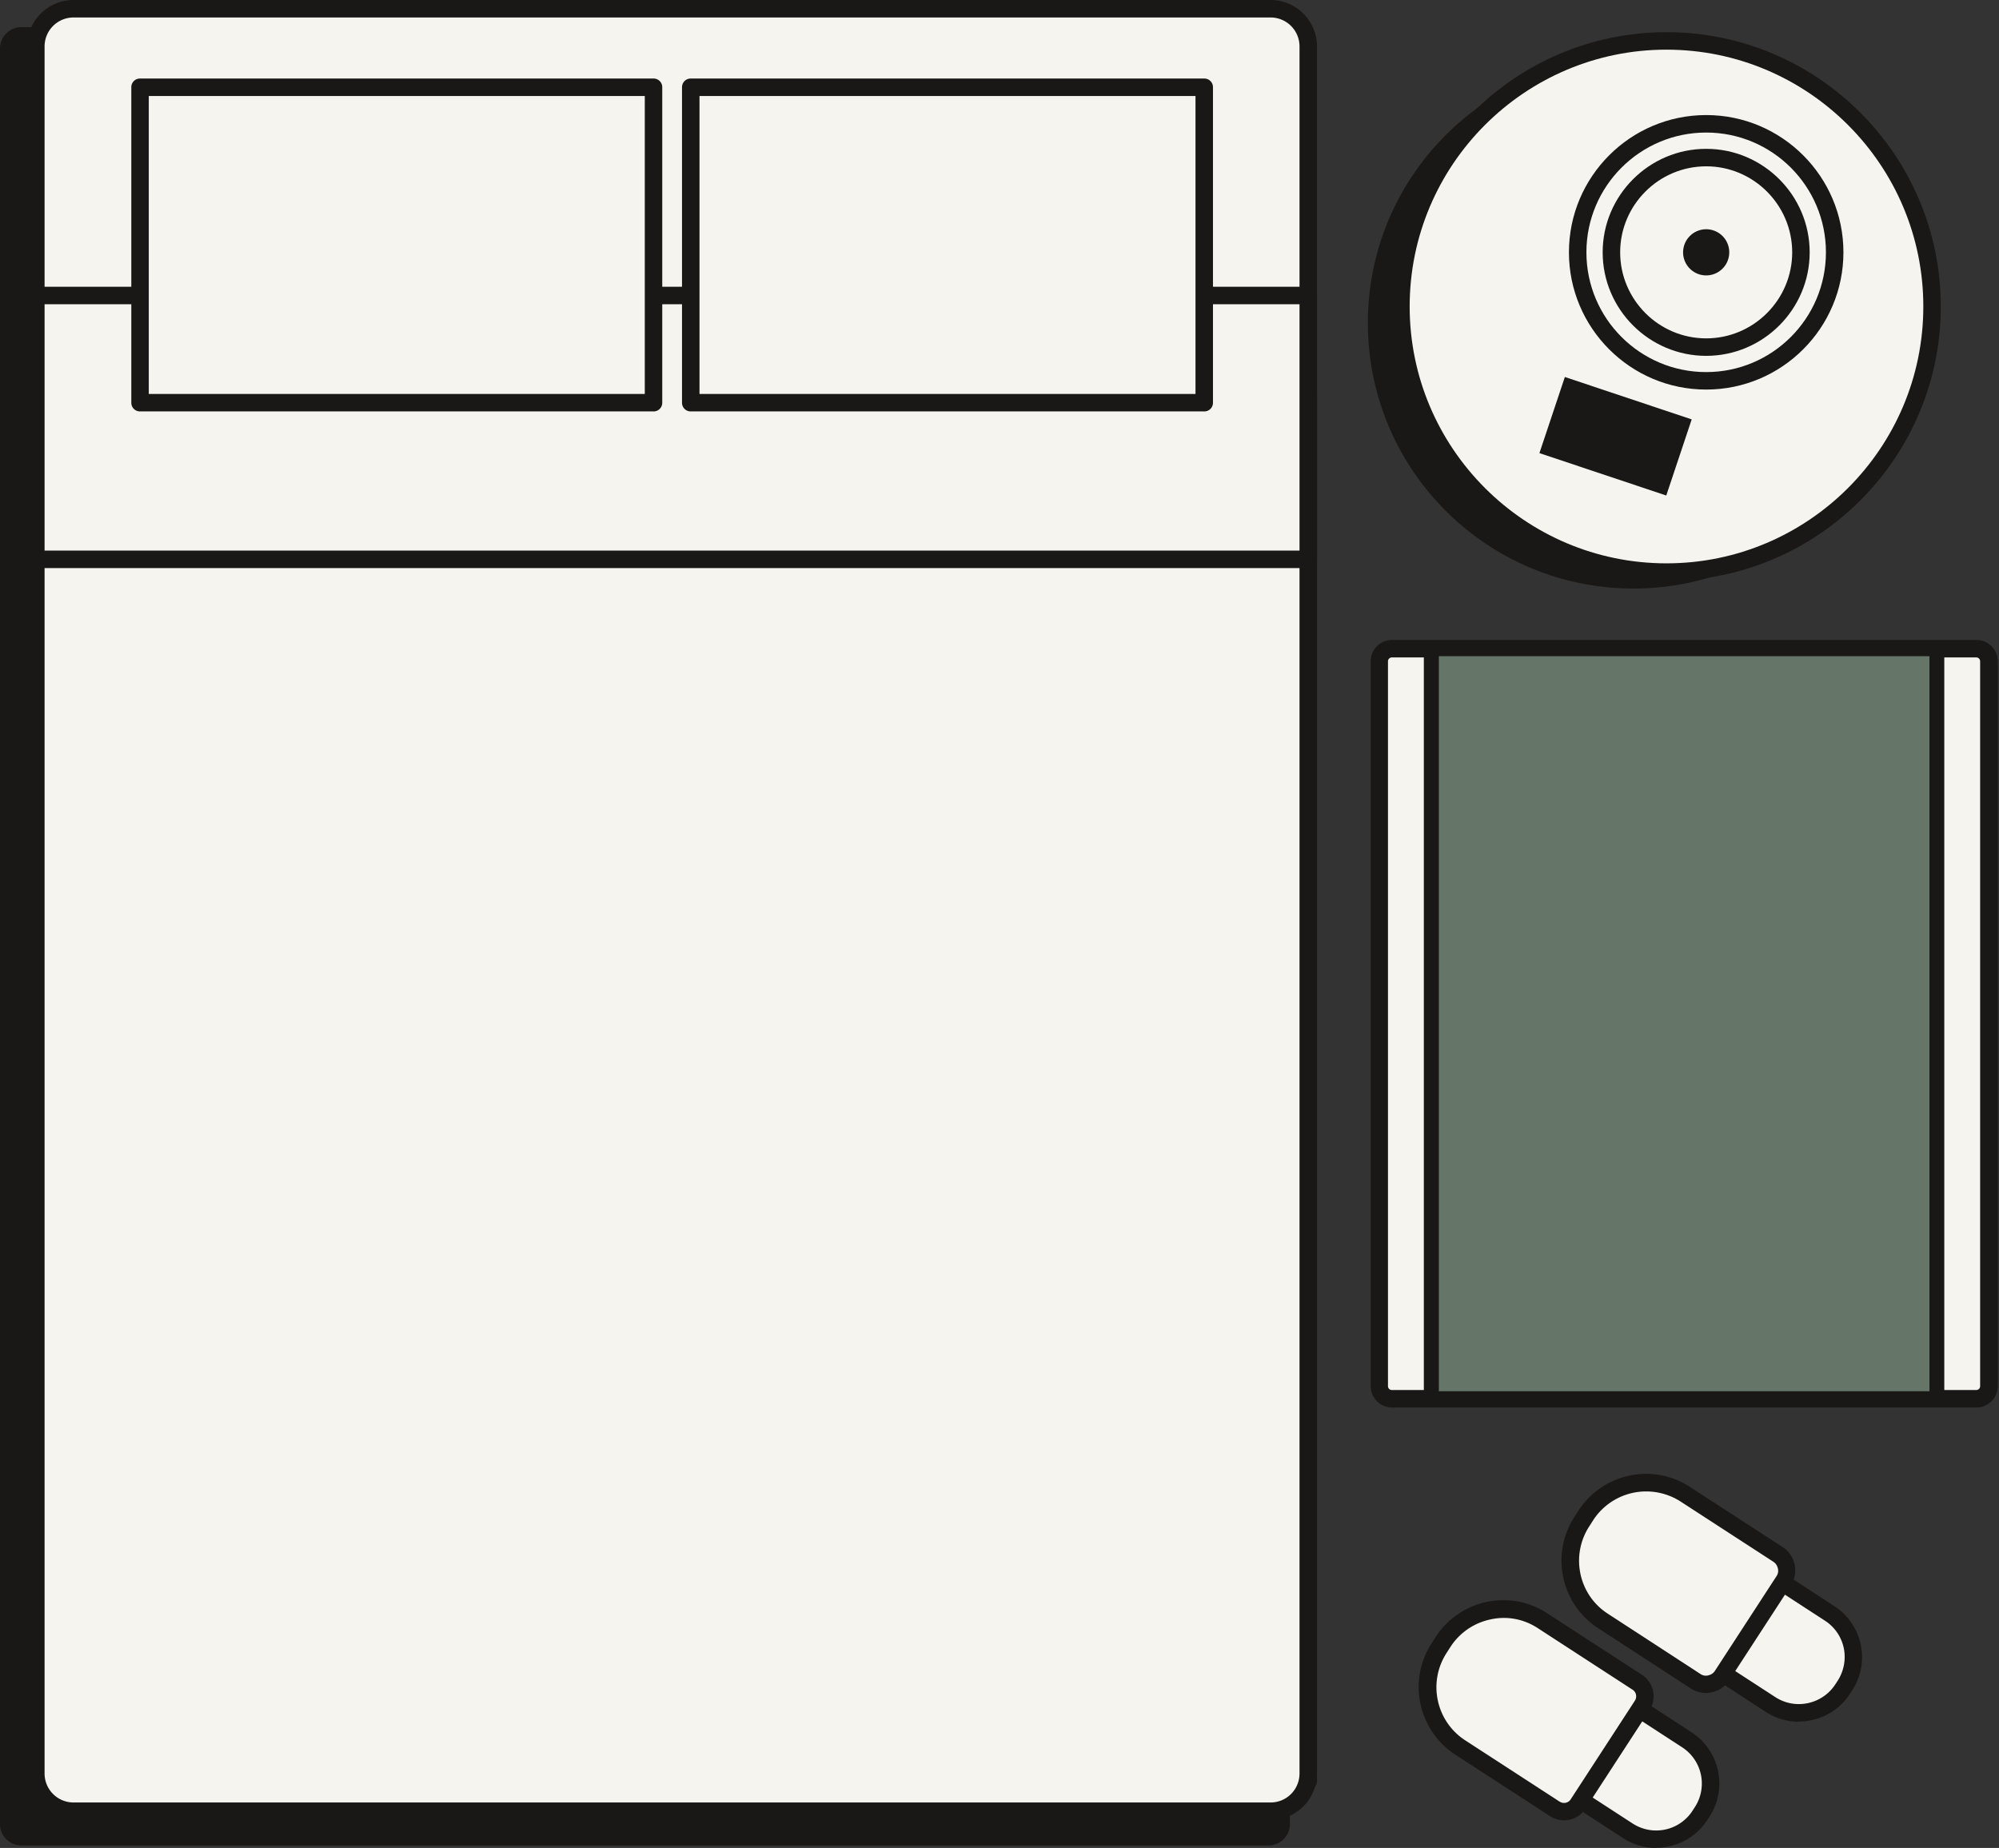 <svg viewBox="0 0 238 220" class="h-20 max-w-[120px]" aria-label="2x3 Rug Entry Setup" fill="none" height="220" width="238" xmlns="http://www.w3.org/2000/svg">
  <rect x="0" y="0" width="238" height="220" fill="#333333" stroke="none"/>
  <path d="M151.037 4.27H2.54c-.827 0-1.498.671-1.498 1.499v211.4c0 .827.67 1.498 1.498 1.498h148.497c.827 0 1.498-.671 1.498-1.498V5.769c0-.828-.671-1.499-1.498-1.499" fill="#1a1817"></path>
  <path d="M151.037 219.709H2.54a2.55 2.55 0 0 1-2.54-2.54V5.769a2.55 2.55 0 0 1 2.54-2.54h148.497a2.55 2.55 0 0 1 2.537 2.54v211.4a2.55 2.55 0 0 1-2.537 2.54M2.54 5.311c-.25 0-.46.208-.46.458v211.4c0 .25.21.459.46.459h148.497c.25 0 .457-.209.457-.459V5.769a.46.46 0 0 0-.457-.458z" fill="#1a1817"></path>
  <path d="M8.764 1.04h142.501a4.503 4.503 0 0 1 4.495 4.497v206.508H4.267V5.537A4.505 4.505 0 0 1 8.764 1.04" fill="#f6f4ef"></path>
  <path d="M155.761 213.066H4.267a1.03 1.03 0 0 1-1.041-1.041V5.537A5.535 5.535 0 0 1 8.762 0h142.504a5.534 5.534 0 0 1 5.536 5.537v206.509c0 .583-.459 1.041-1.041 1.041zM5.308 210.984H154.72V5.537a3.446 3.446 0 0 0-3.453-3.456H8.762a3.446 3.446 0 0 0-3.454 3.456v205.468z" fill="#1a1817"></path>
  <path d="M4.267 47.107H155.76v164.025a4.503 4.503 0 0 1-4.495 4.496H8.765a4.505 4.505 0 0 1-4.498-4.496z" fill="#f6f4ef"></path>
  <path d="M151.266 216.691H8.762a5.535 5.535 0 0 1-5.536-5.538V47.108c0-.583.459-1.041 1.041-1.041h151.494c.582 0 1.041.458 1.041 1.04v164.026a5.534 5.534 0 0 1-5.536 5.536zM5.308 48.149v162.984a3.446 3.446 0 0 0 3.454 3.455h142.504a3.445 3.445 0 0 0 3.453-3.455V48.149z" fill="#1a1817"></path>
  <path d="M235.296 77.228H165.71c-.827 0-1.498.671-1.498 1.499v86.3c0 .828.671 1.499 1.498 1.499h69.586c.828 0 1.499-.671 1.499-1.499v-86.3c0-.828-.671-1.499-1.499-1.499" fill="#f6f4ef"></path>
  <path d="M235.316 167.567H165.73a2.55 2.55 0 0 1-2.537-2.54v-86.3a2.55 2.55 0 0 1 2.537-2.54h69.586a2.55 2.55 0 0 1 2.54 2.54v86.3a2.55 2.55 0 0 1-2.54 2.54m-69.605-89.298a.463.463 0 0 0-.459.458v86.3c0 .25.209.458.459.458h69.586a.46.46 0 0 0 .457-.458v-86.3a.46.46 0 0 0-.457-.458z" fill="#1a1817"></path>
  <path d="M230.592 77.228h-60.177v89.298h60.177z" fill="#657567"></path>
  <path d="M231.487 167.419h-61.966V76.331h61.966zm-60.177-1.79h58.409V78.121H171.31z" fill="#1a1817"></path>
  <path d="M155.76 35.18H4.267v31.41H155.76z" fill="#f6f4ef"></path>
  <path d="M155.761 67.632H4.267a1.03 1.03 0 0 1-1.041-1.041V35.18c0-.583.459-1.041 1.041-1.041h151.494c.582 0 1.041.458 1.041 1.04v31.41a1.03 1.03 0 0 1-1.041 1.041M5.308 65.55H154.72V36.221H5.309z" fill="#1a1817"></path>
  <path d="M77.807 10.389H16.673v37.55h61.134z" fill="#f6f4ef"></path>
  <path d="M77.807 48.98H16.672a1.03 1.03 0 0 1-1.039-1.04V10.389c0-.583.457-1.04 1.04-1.04h61.134a1.03 1.03 0 0 1 1.041 1.04v37.55a1.03 1.03 0 0 1-1.041 1.042M17.714 46.9h59.054V11.43H17.714z" fill="#1a1817"></path>
  <path d="M143.377 10.389H82.242v37.55h61.135z" fill="#f6f4ef"></path>
  <path d="M143.376 48.98H82.24a1.03 1.03 0 0 1-1.04-1.04V10.389c0-.583.458-1.04 1.04-1.04h61.136c.583 0 1.04.457 1.04 1.04v37.55a1.03 1.03 0 0 1-1.04 1.042M83.281 46.9h59.054V11.43H83.281zm111.198 23.167c17.461 0 31.618-14.156 31.618-31.618 0-17.463-14.157-31.619-31.618-31.619-17.464 0-31.621 14.156-31.621 31.619 0 17.462 14.157 31.618 31.621 31.618" fill="#1a1817"></path>
  <path d="M198.411 68.109c17.464 0 31.618-14.156 31.618-31.619 0-17.462-14.154-31.618-31.618-31.618-17.461 0-31.618 14.156-31.618 31.618 0 17.463 14.157 31.619 31.618 31.619" fill="#f6f4ef"></path>
  <path d="M198.411 69.15c-18.005 0-32.657-14.655-32.657-32.66s14.652-32.659 32.657-32.659 32.66 14.654 32.66 32.66-14.655 32.658-32.66 32.658m0-63.238c-16.86 0-30.577 13.718-30.577 30.578s13.717 30.578 30.577 30.578S228.99 53.351 228.99 36.49 215.271 5.912 198.411 5.912" fill="#1a1817"></path>
  <path d="M203.137 45.338c8.449 0 15.299-6.85 15.299-15.3s-6.85-15.3-15.299-15.3-15.299 6.85-15.299 15.3 6.85 15.3 15.299 15.3" fill="#f6f4ef"></path>
  <path d="M203.138 46.378c-9.015 0-16.341-7.327-16.341-16.34s7.326-16.34 16.341-16.34c9.012 0 16.34 7.327 16.34 16.34s-7.328 16.34-16.34 16.34m0-30.598c-7.87 0-14.261 6.39-14.261 14.258s6.391 14.259 14.261 14.259c7.867 0 14.257-6.39 14.257-14.259 0-7.868-6.39-14.258-14.257-14.258" fill="#1a1817"></path>
  <path d="M203.137 33.765a3.726 3.726 0 1 0-.001-7.453 3.726 3.726 0 0 0 .001 7.453" fill="#f6f4ef"></path>
  <path d="M203.135 34.806a4.765 4.765 0 0 1-4.764-4.766 4.75 4.75 0 0 1 4.764-4.767 4.75 4.75 0 0 1 4.767 4.767 4.75 4.75 0 0 1-4.767 4.766m0-7.43a2.69 2.69 0 0 0-2.684 2.684 2.69 2.69 0 0 0 2.684 2.686 2.693 2.693 0 0 0 2.687-2.686 2.693 2.693 0 0 0-2.687-2.685" fill="#1a1817"></path>
  <path d="M203.138 41.324c6.229 0 11.28-5.051 11.28-11.282s-5.051-11.282-11.28-11.282c-6.232 0-11.283 5.05-11.283 11.282 0 6.23 5.051 11.282 11.283 11.282" fill="#f6f4ef"></path>
  <path d="M203.137 42.364c-6.785 0-12.324-5.536-12.324-12.322s5.539-12.323 12.324-12.323 12.322 5.537 12.322 12.323-5.537 12.322-12.322 12.322m0-22.563c-5.64 0-10.241 4.6-10.241 10.24 0 5.642 4.601 10.242 10.241 10.242s10.241-4.6 10.241-10.241S208.777 19.8 203.137 19.8" fill="#1a1817"></path>
  <path d="M203.137 32.788a2.747 2.747 0 1 0 0-5.495 2.75 2.75 0 0 0-2.749 2.747 2.75 2.75 0 0 0 2.749 2.748m-1.724 17.142-15.102-5.047-3.028 9.061 15.102 5.048z" fill="#1a1817"></path>
  <path d="m207.592 185.409 10.26 6.672a6.207 6.207 0 0 1 1.821 8.581l-.274.419a6.206 6.206 0 0 1-8.582 1.82l-10.26-6.672 7.044-10.837z" fill="#f6f4ef"></path>
  <path d="M214.17 204.971a7.16 7.16 0 0 1-3.935-1.165l-10.263-6.682a1.1 1.1 0 0 1-.457-.666 1.06 1.06 0 0 1 .144-.791l7.038-10.824a1.04 1.04 0 0 1 1.436-.312l10.26 6.681a7.2 7.2 0 0 1 3.144 4.58 7.2 7.2 0 0 1-1.02 5.453l-.27.417c-1.395 2.144-3.725 3.288-6.099 3.288zm-12.199-9.034 9.387 6.099c2.395 1.562 5.599.875 7.16-1.519l.272-.417a5.25 5.25 0 0 0 .729-3.892 5.14 5.14 0 0 0-2.249-3.268l-9.388-6.099-5.911 9.076z" fill="#1a1817"></path>
  <path d="m200.675 177.879 11.03 7.171a2.285 2.285 0 0 1 .671 3.168l-7.319 11.256a2.283 2.283 0 0 1-3.168.671l-11.027-7.17a8.557 8.557 0 0 1-2.511-11.836l.488-.75a8.555 8.555 0 0 1 11.836-2.51" fill="#f6f4ef"></path>
  <path d="M203.116 201.558a3.35 3.35 0 0 1-1.811-.541l-11.033-7.181c-4.432-2.873-5.702-8.826-2.809-13.26l.479-.749c2.893-4.434 8.827-5.704 13.259-2.81l11.033 7.16a3.28 3.28 0 0 1 1.436 2.103c.187.874 0 1.748-.457 2.498l-7.329 11.261a3.27 3.27 0 0 1-2.102 1.436 4 4 0 0 1-.685.083zm-7.119-24a7.52 7.52 0 0 0-6.307 3.414l-.478.749c-2.249 3.476-1.27 8.139 2.205 10.387l11.033 7.181c.272.188.603.25.938.167.332-.083.603-.25.791-.541l7.326-11.262c.188-.27.25-.603.166-.936-.082-.333-.25-.604-.541-.791l-11.033-7.161a7.56 7.56 0 0 0-4.079-1.207z" fill="#1a1817"></path>
  <path d="m190.58 200.442 10.263 6.671a6.205 6.205 0 0 1 1.818 8.582l-.272.418a6.207 6.207 0 0 1-8.581 1.821l-10.261-6.673 7.045-10.837z" fill="#f6f4ef"></path>
  <path d="M197.184 220a7.17 7.17 0 0 1-3.935-1.166l-10.262-6.682a1.1 1.1 0 0 1-.457-.666c-.063-.271 0-.541.144-.791l7.037-10.824a1.04 1.04 0 0 1 1.436-.312l10.261 6.681c3.352 2.186 4.31 6.682 2.123 10.033l-.269.418a7.27 7.27 0 0 1-6.078 3.288zm-12.199-9.014 9.388 6.099a5.15 5.15 0 0 0 7.14-1.519l.27-.417a5.15 5.15 0 0 0-1.52-7.14l-9.388-6.098-5.911 9.075z" fill="#1a1817"></path>
  <path d="m183.665 192.912 11.273 7.329a2 2 0 0 1 .587 2.765l-7.636 11.744a2 2 0 0 1-2.764.586l-11.275-7.329a8.554 8.554 0 0 1-2.509-11.836l.488-.75a8.554 8.554 0 0 1 11.836-2.509" fill="#f6f4ef"></path>
  <path d="M186.215 216.712a3.13 3.13 0 0 1-1.645-.478l-11.283-7.327a9.57 9.57 0 0 1-4.163-6.058c-.542-2.498-.063-5.058 1.332-7.223l.479-.749a9.57 9.57 0 0 1 6.058-4.163c2.497-.521 5.078-.063 7.223 1.353l11.283 7.327a3.05 3.05 0 0 1 .894 4.205l-7.638 11.739a3.04 3.04 0 0 1-2.54 1.374m-.522-2.227c.437.291 1.041.166 1.313-.271l7.639-11.739c.291-.438.166-1.041-.272-1.312l-11.28-7.327c-1.686-1.103-3.685-1.478-5.643-1.04a7.5 7.5 0 0 0-4.745 3.247l-.479.749a7.5 7.5 0 0 0-1.041 5.641 7.5 7.5 0 0 0 3.247 4.746l11.282 7.327z" fill="#1a1817"></path>
</svg>
